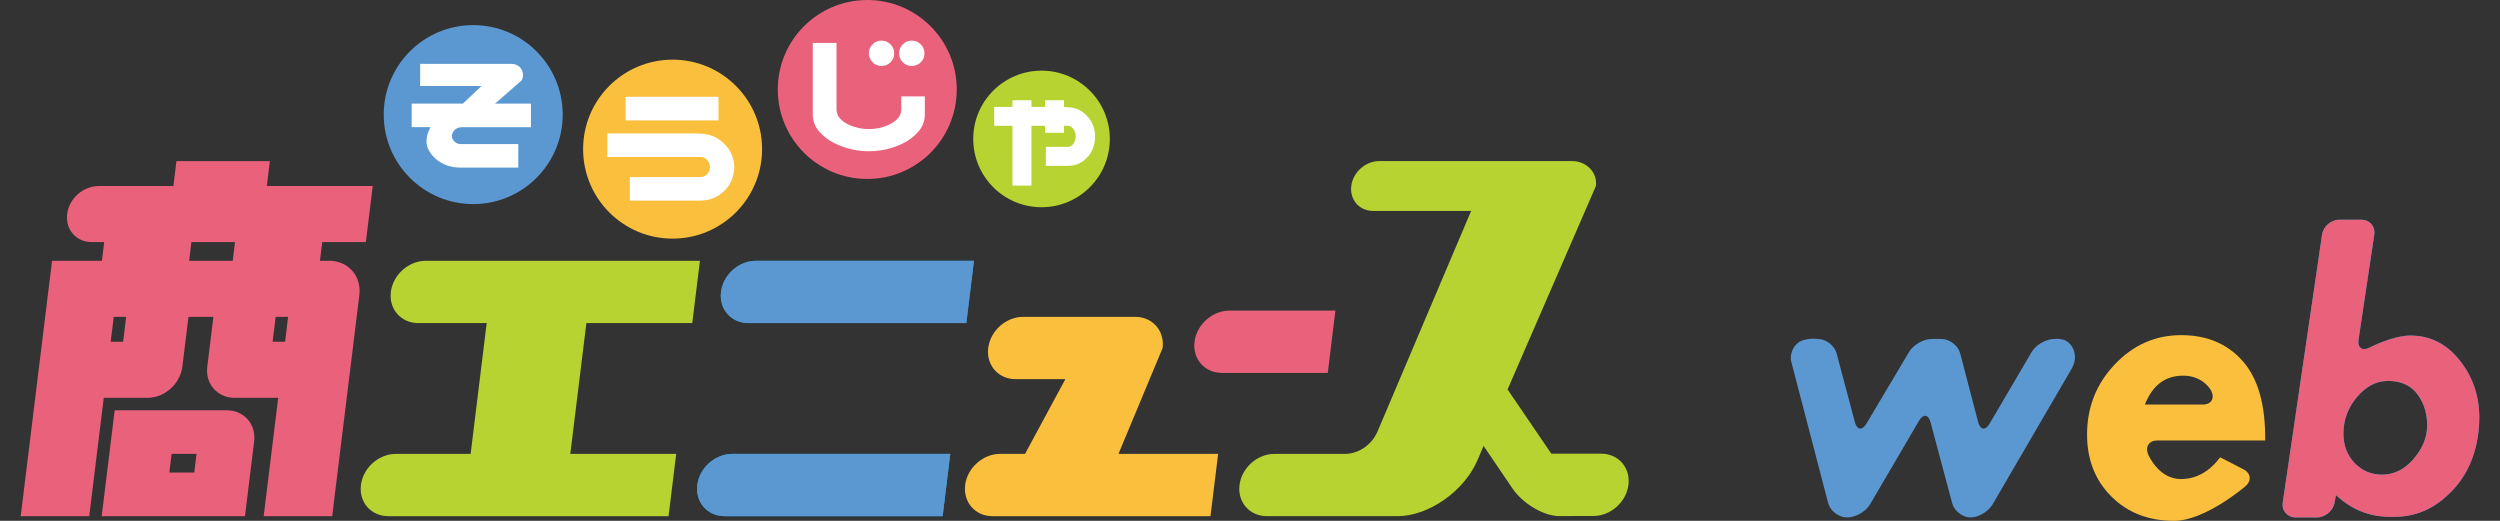 <?xml version="1.0" encoding="UTF-8"?><svg xmlns="http://www.w3.org/2000/svg" viewBox="0 0 240 50"><rect x="0" y="0" width="240" height="50" fill="#333333" stroke="none"/><defs><style>.cls-1{fill:#ea617c;}.cls-1,.cls-2,.cls-3,.cls-4,.cls-5,.cls-6{stroke-width:0px;}.cls-2{fill:#b7d332;}.cls-3{fill:#009dcf;}.cls-4{fill:#fac03d;}.cls-5{fill:#5b98d2;}.cls-6{fill:#fff;}</style></defs><path class="cls-5" d="M171.957,34.699c-.201-.77.307-1.697.935-1.961.754-.317,1.607-.2,1.607-.2.795,0,1.614.629,1.819,1.399l1.748,6.582c.204.769.704.838,1.111.154l4.093-6.891c.406-.684,1.392-1.244,2.186-1.244h.914c.794,0,1.611.63,1.813,1.4l1.718,6.58c.202.77.697.838,1.1.151l4.044-6.883c.402-.686,1.386-1.249,2.181-1.249,0,0,.359-.056.826.065.838.217,1.583,1.457.83,2.788l-7.597,13.037c-.403.686-1.358,1.248-2.12,1.248-.764,0-1.558-.629-1.763-1.398l-2.068-7.736c-.205-.77-.703-.837-1.105-.15l-4.713,8.037c-.402.686-1.384,1.248-2.179,1.248h-.025c-.794,0-1.611-.63-1.812-1.4l-3.544-13.577Z"/><path class="cls-4" d="M217.455,42.282h-10.342c-.797,0-1.198.601-.892,1.336,0,0,.984,2.371,3.132,2.371,1.472,0,2.735-.696,3.788-2.087l2.239,1.158c.708.366.792,1.091.19,1.611,0,0-3.855,3.328-6.864,3.328-2.447,0-4.448-.777-6.008-2.33-1.56-1.553-2.34-3.538-2.34-5.955,0-2.62.887-4.865,2.664-6.736,1.776-1.87,3.9-2.805,6.372-2.805,2.484,0,4.46.837,5.925,2.512,1.464,1.674,2.177,4.206,2.137,7.597ZM205.909,38.838h5.562c.796,0,1.163-.586.816-1.303,0,0-.713-1.472-2.712-1.472-1.715,0-2.938.925-3.667,2.775Z"/><path class="cls-3" d="M222.918,22.524c.115-.788.861-1.431,1.656-1.431h2.123c.796,0,1.35.644,1.233,1.43l-1.509,10.082c-.117.788.363,1.129,1.069.76,0,0,2.196-1.152,3.894-1.152,1.847,0,3.391.746,4.631,2.239,1.241,1.491,1.997,3.358,1.997,5.601,0,2.728-.849,5.228-2.586,7.039-1.768,1.844-3.564,2.536-5.79,2.536-1.78,0-3.575-.427-5.385-2.101l-.128.723c-.139.784-.904,1.424-1.701,1.424h-2.04c-.796,0-1.354-.643-1.237-1.432l3.773-25.719ZM224.97,41.633c0,1.121.355,2.056,1.064,2.806.709.749,1.591,1.124,2.645,1.124,1.12,0,2.1-.469,2.936-1.407.837-.939,1.394-2.043,1.394-3.313,0-1.377-.451-2.433-1.08-3.17-.628-.736-1.523-1.104-2.683-1.104-1.108,0-2.098.513-2.969,1.539-.871,1.026-1.307,2.201-1.307,3.524Z"/><path class="cls-1" d="M222.918,22.524c.115-.788.861-1.431,1.656-1.431h2.123c.796,0,1.35.644,1.233,1.43l-1.509,10.082c-.117.788.363,1.129,1.069.76,0,0,2.196-1.152,3.894-1.152,1.847,0,3.391.746,4.631,2.239,1.241,1.491,1.997,3.358,1.997,5.601,0,2.728-.849,5.228-2.586,7.039-1.768,1.844-3.564,2.536-5.79,2.536-1.78,0-3.575-.427-5.385-2.101l-.128.723c-.139.784-.904,1.424-1.701,1.424h-2.04c-.796,0-1.354-.643-1.237-1.432l3.773-25.719ZM224.97,41.633c0,1.121.355,2.056,1.064,2.806.709.749,1.591,1.124,2.645,1.124,1.12,0,2.1-.469,2.936-1.407.837-.939,1.394-2.043,1.394-3.313,0-1.377-.451-2.433-1.08-3.17-.628-.736-1.523-1.104-2.683-1.104-1.108,0-2.098.513-2.969,1.539-.871,1.026-1.307,2.201-1.307,3.524Z"/><path class="cls-3" d="M93.503,25.035h-20.931c-1.651,0-3.154,1.338-3.357,2.989h0c-.203,1.653.972,2.991,2.623,2.991h20.93l.734-5.98Z"/><path class="cls-3" d="M91.227,43.573h-20.93c-1.651,0-3.154,1.339-3.357,2.99h0c-.203,1.651.971,2.99,2.622,2.99h20.932l.733-5.981Z"/><path class="cls-5" d="M93.503,25.035h-20.931c-1.651,0-3.154,1.338-3.357,2.989h0c-.203,1.653.972,2.991,2.623,2.991h20.93l.734-5.98Z"/><path class="cls-5" d="M91.227,43.573h-20.93c-1.651,0-3.154,1.339-3.357,2.99h0c-.203,1.651.971,2.99,2.622,2.99h20.932l.733-5.981Z"/><path class="cls-1" d="M128.199,29.818h-10.167c-1.652,0-3.155,1.339-3.357,2.991h0c-.203,1.651.972,2.99,2.623,2.99h10.166l.736-5.981Z"/><path class="cls-1" d="M9.762,49.553l1.248-10.166h10.764c1.651,0,2.826,1.339,2.623,2.99l-.881,7.176h-13.754ZM18.648,45.366l.22-1.794h-2.392l-.22,1.794h2.392Z"/><path class="cls-1" d="M35.78,17.859h-10.166l.293-2.392h-8.969l-.294,2.392h-7.176c-1.487,0-2.84,1.204-3.022,2.691-.182,1.486.874,2.691,2.361,2.691h1.195l-.22,1.794h-4.783l-3.011,24.518h6.578l1.396-11.362h4.186c1.652,0,3.154-1.339,3.358-2.99l.588-4.784h2.392l-.587,4.784c-.204,1.651.971,2.99,2.622,2.99h4.186l-1.395,11.362h6.578l2.607-21.229v-0c.223-1.816-1.069-3.289-2.886-3.289h-.896l.22-1.794h4.186l.073-.598h0l.588-4.784ZM11.819,32.809h-1.196l.294-2.392h1.196l-.293,2.392ZM22.341,25.035h-4.186l.22-1.794h4.186l-.22,1.794ZM27.366,32.809h-1.196l.294-2.392h1.196l-.294,2.392Z"/><path class="cls-4" d="M107.374,43.573l4.238-10.166c.202-1.651-.972-2.99-2.623-2.99h-10.764c-1.651,0-3.154,1.339-3.356,2.99-.203,1.651.971,2.991,2.622,2.991h4.784l-3.871,7.175h-2.393c-1.651,0-3.154,1.339-3.357,2.99-.202,1.652.972,2.991,2.624,2.991h20.929l.734-5.981h-9.567Z"/><path class="cls-2" d="M56.292,31.015h10.165l.735-5.98h-26.312c-1.651,0-3.155,1.338-3.358,2.989-.202,1.653.971,2.991,2.624,2.991h6.577l-1.542,12.558h-7.176c-1.652,0-3.155,1.339-3.357,2.99h0c-.203,1.651.972,2.99,2.623,2.99h26.91l.734-5.981h-10.166l1.543-12.558h0"/><path class="cls-2" d="M149.825,49.544c-.047.002-.093,0-.144,0-1.487,0-3.504-1.196-4.506-2.683l-.369-.547-2.383-3.511-.582,1.367h0c-1.261,2.972-4.694,5.382-7.666,5.382h-12.558c-1.651,0-2.825-1.338-2.623-2.99.203-1.652,1.706-2.99,3.357-2.99h6.765-.012c1.29,0,2.49-.818,3.05-1.964l.009.002,9.068-21.361h-9.411c-1.321,0-2.261-1.071-2.098-2.392.162-1.321,1.365-2.392,2.686-2.392h18.538c1.319,0,2.424,1.069,2.263,2.39l-8.482,19.532,4.197,6.166h4.785c1.652,0,2.825,1.338,2.623,2.99h0c-.204,1.651-1.707,2.991-3.358,2.991l-3.588.011"/><path class="cls-5" d="M54.019,11.001c0,4.745-3.846,8.591-8.59,8.591-4.744,0-8.591-3.846-8.591-8.591,0-4.744,3.846-8.59,8.591-8.59,4.744,0,8.59,3.846,8.59,8.59Z"/><path class="cls-4" d="M73.16,14.317c0,4.745-3.846,8.591-8.591,8.591-4.745,0-8.591-3.846-8.591-8.591,0-4.744,3.846-8.59,8.591-8.59,4.744,0,8.591,3.846,8.591,8.59Z"/><path class="cls-1" d="M91.848,8.59c0,4.745-3.846,8.591-8.59,8.591-4.745,0-8.591-3.846-8.591-8.591,0-4.744,3.846-8.59,8.591-8.59,4.744,0,8.59,3.846,8.59,8.59Z"/><path class="cls-2" d="M106.543,13.338c0,3.621-2.935,6.556-6.556,6.556-3.621,0-6.556-2.935-6.556-6.556,0-3.621,2.935-6.555,6.556-6.555,3.621,0,6.556,2.934,6.556,6.555Z"/><path class="cls-6" d="M39.525,9.945h4.913l1.789-1.688h-5.892v-2.127h8.745c.315,0,.585.101.81.304.214.214.321.467.321.76,0,.192-.045.366-.135.523l-2.549,2.229h3.444v2.262h-6.652c-.214.012-.388.062-.523.152-.146.09-.253.206-.321.346-.068.141-.101.251-.101.329,0,.124.034.245.101.363.068.118.172.222.312.312.141.09.318.13.532.118h5.436v2.262h-5.571c-1.126-.011-2.023-.405-2.693-1.182s-.723-1.677-.16-2.701h-1.807v-2.262Z"/><path class="cls-6" d="M58.302,12.808h8.509c.068,0,.135.006.203.017h.101c.788.023,1.435.217,1.941.583s.872.779,1.098,1.241c.225.462.338.928.338,1.401,0,.484-.11.957-.329,1.418-.219.462-.585.875-1.097,1.241-.512.366-1.162.549-1.95.549h-6.652v-2.262h6.753c.213,0,.391-.053.532-.161.14-.107.245-.233.312-.38.068-.146.101-.287.101-.422,0-.135-.034-.276-.101-.422s-.172-.273-.312-.38c-.141-.107-.318-.16-.532-.16h-8.914v-2.262ZM60.058,9.296h8.914v2.262h-8.914v-2.262Z"/><path class="cls-6" d="M83.412,14.521c-.585,0-1.162-.068-1.73-.203-.568-.135-1.112-.335-1.629-.599-.518-.264-.977-.616-1.376-1.055-.4-.439-.616-.962-.65-1.57v-6.973h2.279v6.449c.022.349.155.639.397.869.242.231.512.414.81.549.298.135.608.237.928.304s.644.101.971.101c.326,0,.65-.034.971-.101.321-.068.63-.169.929-.304.298-.135.568-.318.81-.549.242-.23.374-.52.397-.869v-1.317h2.262v1.84c-.034.608-.248,1.131-.641,1.57-.394.439-.85.791-1.368,1.055-.518.265-1.061.464-1.629.599-.569.135-1.146.203-1.731.203ZM83.412,5.117c0-.338.118-.625.355-.861s.523-.355.861-.355c.338,0,.625.118.861.355s.355.523.355.861c0,.338-.118.625-.355.861s-.523.355-.861.355c-.338,0-.625-.118-.861-.355s-.355-.523-.355-.861ZM86.316,5.117c0-.338.118-.625.355-.861s.523-.355.861-.355c.338,0,.625.118.861.355.236.236.354.523.354.861,0,.338-.118.625-.354.861-.237.236-.523.355-.861.355-.338,0-.625-.118-.861-.355s-.355-.523-.355-.861Z"/><path class="cls-6" d="M95.44,10.267h1.756v-.641h1.823v.641h1.3v-.641h1.823v.641h.051c.056,0,.107.006.152.017h.085c.63.022,1.148.192,1.553.506.405.315.698.675.878,1.081.18.405.27.816.27,1.233,0,.439-.088.861-.262,1.266-.175.405-.467.765-.878,1.081s-.932.473-1.562.473h-2.026v-1.823h2.111c.169,0,.309-.056.422-.169.113-.112.197-.242.253-.388.056-.146.085-.298.085-.456,0-.135-.028-.279-.085-.431-.056-.152-.141-.284-.253-.397-.113-.112-.253-.174-.422-.185h-.372v.675h-1.823v-.675h-1.3v5.74h-1.823v-5.74h-1.756v-1.807Z"/></svg>